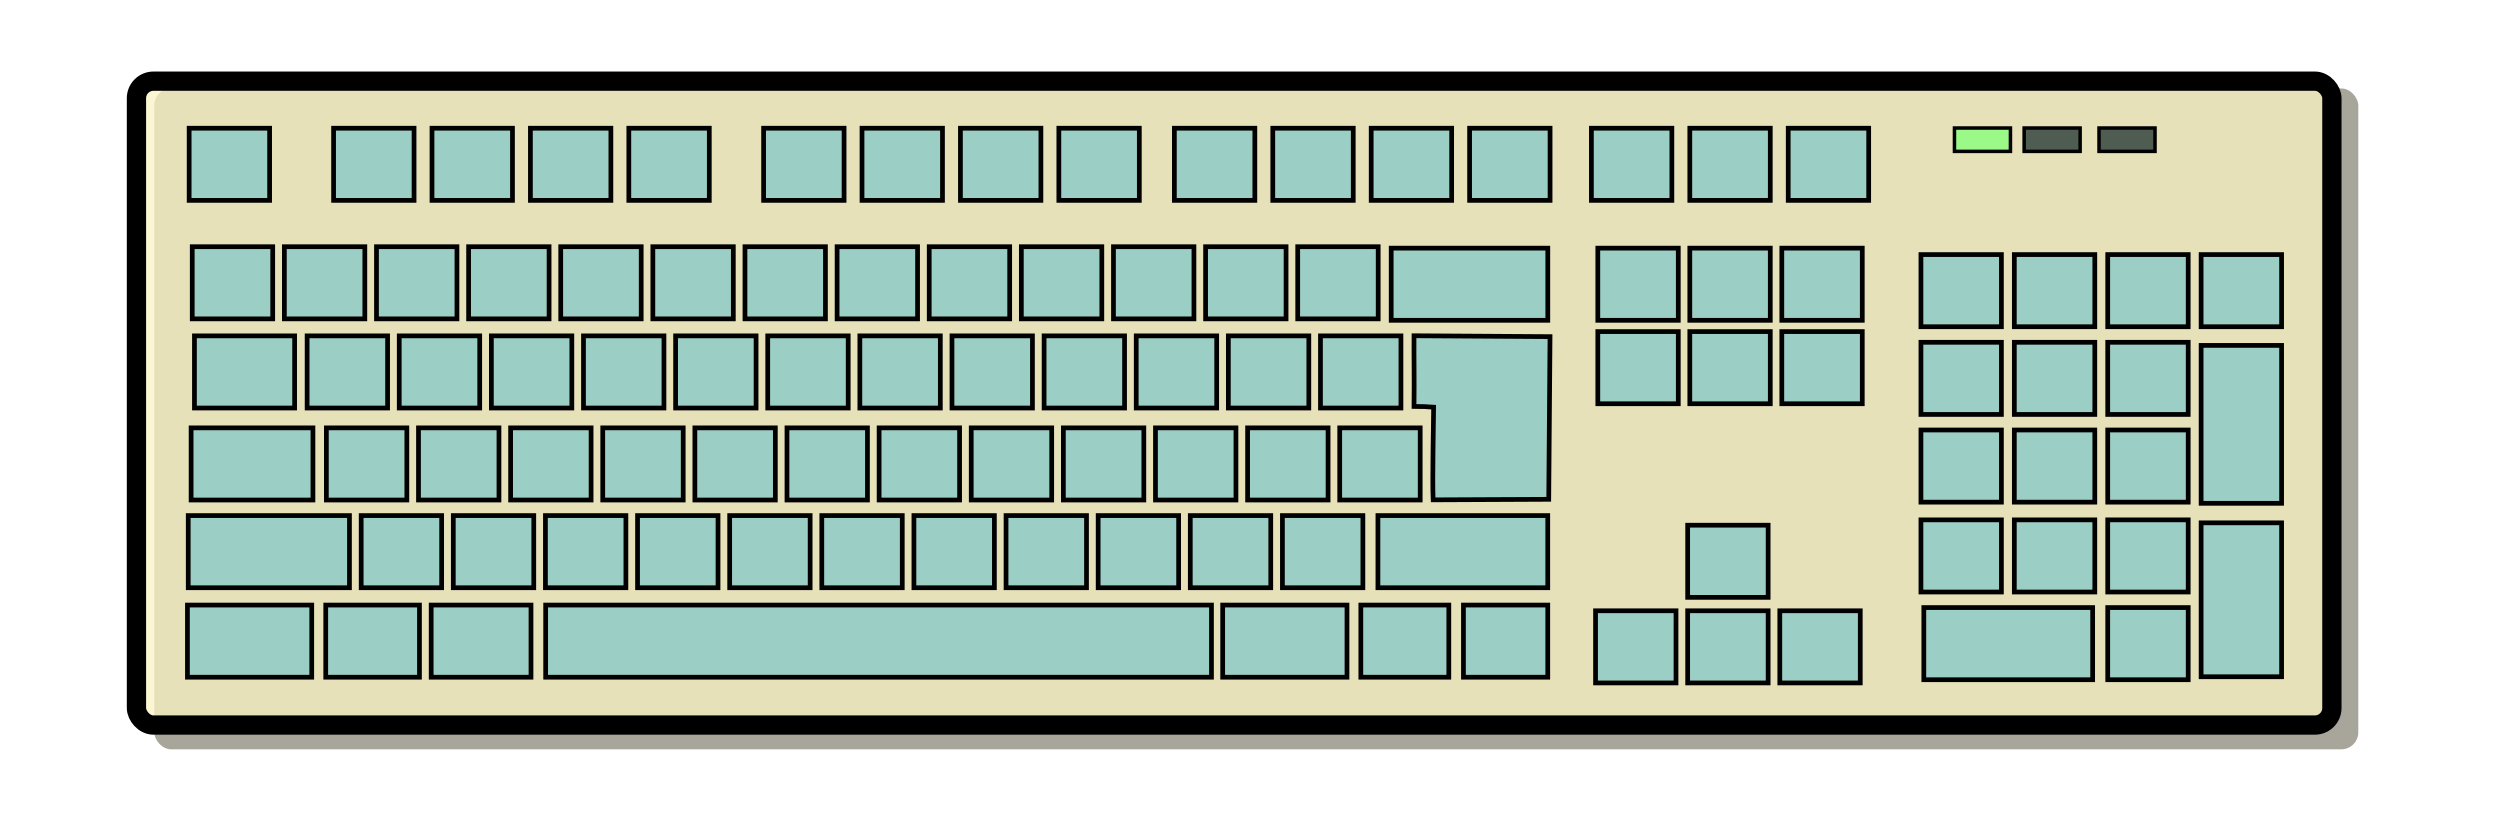 <?xml version="1.0"?><svg width="793.701" height="266.667" xmlns="http://www.w3.org/2000/svg">
 <title>derp</title>

 <g>
  <title>Layer 1</title>
  <g transform="matrix(2.669 0 0 2.669 -562.469 -737.467)" id="g1898">
   <rect fill="#8b8879" fill-opacity="0.75" fill-rule="evenodd" stroke="#000000" stroke-width="0" stroke-miterlimit="4" stroke-opacity="0.429" y="286.828" x="229.094" width="262.168" ry="2.023" rx="2.023" id="rect1650" height="78.614"/>
   <rect fill="#faf4c3" fill-opacity="0.75" fill-rule="evenodd" stroke="#000000" stroke-width="1.72pt" y="285.964" x="226.973" width="261.15" ry="2.023" rx="2.023" id="rect9746" height="76.59"/>
   <rect fill="#82c8c8" fill-opacity="0.75" fill-rule="evenodd" stroke="#000000" stroke-width="0.562" stroke-miterlimit="4" y="291.56" x="233.241" width="9.572" id="rect921" height="8.583"/>
   <rect fill="#82c8c8" fill-opacity="0.75" fill-rule="evenodd" stroke="#000000" stroke-width="0.562" stroke-miterlimit="4" y="291.56" x="250.422" width="9.572" id="rect2165" height="8.583"/>
   <rect fill="#82c8c8" fill-opacity="0.75" fill-rule="evenodd" stroke="#000000" stroke-width="0.562" stroke-miterlimit="4" y="291.56" x="262.129" width="9.572" id="rect2166" height="8.583"/>
   <rect fill="#82c8c8" fill-opacity="0.75" fill-rule="evenodd" stroke="#000000" stroke-width="0.562" stroke-miterlimit="4" y="291.56" x="273.835" width="9.572" id="rect2167" height="8.583"/>
   <rect fill="#82c8c8" fill-opacity="0.75" fill-rule="evenodd" stroke="#000000" stroke-width="0.562" stroke-miterlimit="4" y="291.56" x="285.541" width="9.572" id="rect2168" height="8.583"/>
   <rect fill="#82c8c8" fill-opacity="0.75" fill-rule="evenodd" stroke="#000000" stroke-width="0.562" stroke-miterlimit="4" y="291.56" x="301.573" width="9.572" id="rect2169" height="8.583"/>
   <rect fill="#82c8c8" fill-opacity="0.75" fill-rule="evenodd" stroke="#000000" stroke-width="0.562" stroke-miterlimit="4" y="291.56" x="313.279" width="9.572" id="rect2170" height="8.583"/>
   <rect fill="#82c8c8" fill-opacity="0.75" fill-rule="evenodd" stroke="#000000" stroke-width="0.562" stroke-miterlimit="4" y="291.56" x="324.986" width="9.572" id="rect2171" height="8.583"/>
   <rect fill="#82c8c8" fill-opacity="0.75" fill-rule="evenodd" stroke="#000000" stroke-width="0.562" stroke-miterlimit="4" y="291.56" x="336.692" width="9.572" id="rect2172" height="8.583"/>
   <rect fill="#82c8c8" fill-opacity="0.75" fill-rule="evenodd" stroke="#000000" stroke-width="0.562" stroke-miterlimit="4" y="291.56" x="350.434" width="9.572" id="rect2173" height="8.583"/>
   <rect fill="#82c8c8" fill-opacity="0.75" fill-rule="evenodd" stroke="#000000" stroke-width="0.562" stroke-miterlimit="4" y="291.56" x="362.14" width="9.572" id="rect2174" height="8.583"/>
   <rect fill="#82c8c8" fill-opacity="0.75" fill-rule="evenodd" stroke="#000000" stroke-width="0.562" stroke-miterlimit="4" y="291.56" x="373.846" width="9.572" id="rect2175" height="8.583"/>
   <rect fill="#82c8c8" fill-opacity="0.75" fill-rule="evenodd" stroke="#000000" stroke-width="0.562" stroke-miterlimit="4" y="291.56" x="385.552" width="9.572" id="rect2176" height="8.583"/>
   <rect fill="#82c8c8" fill-opacity="0.75" fill-rule="evenodd" stroke="#000000" stroke-width="0.562" stroke-miterlimit="4" y="291.56" x="400.04" width="9.572" id="rect2177" height="8.583"/>
   <rect fill="#82c8c8" fill-opacity="0.75" fill-rule="evenodd" stroke="#000000" stroke-width="0.562" stroke-miterlimit="4" y="291.56" x="411.746" width="9.572" id="rect2178" height="8.583"/>
   <rect fill="#82c8c8" fill-opacity="0.75" fill-rule="evenodd" stroke="#000000" stroke-width="0.562" stroke-miterlimit="4" y="291.56" x="423.452" width="9.572" id="rect2179" height="8.583"/>
   <rect fill="#82c8c8" fill-opacity="0.75" fill-rule="evenodd" stroke="#000000" stroke-width="0.562" stroke-miterlimit="4" y="305.655" x="233.609" width="9.572" id="rect2181" height="8.583"/>
   <rect fill="#82c8c8" fill-opacity="0.75" fill-rule="evenodd" stroke="#000000" stroke-width="0.562" stroke-miterlimit="4" y="305.655" x="244.567" width="9.572" id="rect2182" height="8.583"/>
   <rect fill="#82c8c8" fill-opacity="0.75" fill-rule="evenodd" stroke="#000000" stroke-width="0.562" stroke-miterlimit="4" y="305.655" x="255.525" width="9.572" id="rect2183" height="8.583"/>
   <rect fill="#82c8c8" fill-opacity="0.75" fill-rule="evenodd" stroke="#000000" stroke-width="0.562" stroke-miterlimit="4" y="305.655" x="266.483" width="9.572" id="rect2184" height="8.583"/>
   <rect fill="#82c8c8" fill-opacity="0.75" fill-rule="evenodd" stroke="#000000" stroke-width="0.562" stroke-miterlimit="4" y="305.655" x="277.441" width="9.572" id="rect2185" height="8.583"/>
   <rect fill="#82c8c8" fill-opacity="0.75" fill-rule="evenodd" stroke="#000000" stroke-width="0.562" stroke-miterlimit="4" y="305.655" x="288.399" width="9.572" id="rect2186" height="8.583"/>
   <rect fill="#82c8c8" fill-opacity="0.75" fill-rule="evenodd" stroke="#000000" stroke-width="0.562" stroke-miterlimit="4" y="305.655" x="299.357" width="9.572" id="rect2187" height="8.583"/>
   <rect fill="#82c8c8" fill-opacity="0.75" fill-rule="evenodd" stroke="#000000" stroke-width="0.562" stroke-miterlimit="4" y="305.655" x="310.315" width="9.572" id="rect2188" height="8.583"/>
   <rect fill="#82c8c8" fill-opacity="0.75" fill-rule="evenodd" stroke="#000000" stroke-width="0.562" stroke-miterlimit="4" y="305.655" x="321.273" width="9.572" id="rect2189" height="8.583"/>
   <rect fill="#82c8c8" fill-opacity="0.75" fill-rule="evenodd" stroke="#000000" stroke-width="0.562" stroke-miterlimit="4" y="305.655" x="332.232" width="9.572" id="rect2190" height="8.583"/>
   <rect fill="#82c8c8" fill-opacity="0.75" fill-rule="evenodd" stroke="#000000" stroke-width="0.562" stroke-miterlimit="4" y="305.655" x="343.19" width="9.572" id="rect2191" height="8.583"/>
   <rect fill="#82c8c8" fill-opacity="0.75" fill-rule="evenodd" stroke="#000000" stroke-width="0.562" stroke-miterlimit="4" y="305.655" x="354.148" width="9.572" id="rect2192" height="8.583"/>
   <rect fill="#82c8c8" fill-opacity="0.75" fill-rule="evenodd" stroke="#000000" stroke-width="0.562" stroke-miterlimit="4" y="305.655" x="365.106" width="9.572" id="rect2193" height="8.583"/>
   <rect fill="#82c8c8" fill-opacity="0.75" fill-rule="evenodd" stroke="#000000" stroke-width="0.562" stroke-miterlimit="4" y="305.826" x="376.226" width="18.627" id="rect2195" height="8.583"/>
   <rect fill="#82c8c8" fill-opacity="0.75" fill-rule="evenodd" stroke="#000000" stroke-width="0.562" stroke-miterlimit="4" y="316.26" x="233.872" width="11.915" id="rect2197" height="8.583"/>
   <rect fill="#82c8c8" fill-opacity="0.75" fill-rule="evenodd" stroke="#000000" stroke-width="0.562" stroke-miterlimit="4" y="316.26" x="247.274" width="9.572" id="rect2198" height="8.583"/>
   <rect fill="#82c8c8" fill-opacity="0.75" fill-rule="evenodd" stroke="#000000" stroke-width="0.562" stroke-miterlimit="4" y="316.26" x="258.232" width="9.572" id="rect2199" height="8.583"/>
   <rect fill="#82c8c8" fill-opacity="0.75" fill-rule="evenodd" stroke="#000000" stroke-width="0.562" stroke-miterlimit="4" y="316.26" x="269.19" width="9.572" id="rect2200" height="8.583"/>
   <rect fill="#82c8c8" fill-opacity="0.75" fill-rule="evenodd" stroke="#000000" stroke-width="0.562" stroke-miterlimit="4" y="316.26" x="280.148" width="9.572" id="rect2201" height="8.583"/>
   <rect fill="#82c8c8" fill-opacity="0.75" fill-rule="evenodd" stroke="#000000" stroke-width="0.562" stroke-miterlimit="4" y="316.26" x="291.106" width="9.572" id="rect2202" height="8.583"/>
   <rect fill="#82c8c8" fill-opacity="0.75" fill-rule="evenodd" stroke="#000000" stroke-width="0.562" stroke-miterlimit="4" y="316.26" x="302.064" width="9.572" id="rect2203" height="8.583"/>
   <rect fill="#82c8c8" fill-opacity="0.75" fill-rule="evenodd" stroke="#000000" stroke-width="0.562" stroke-miterlimit="4" y="316.26" x="313.022" width="9.572" id="rect2204" height="8.583"/>
   <rect fill="#82c8c8" fill-opacity="0.75" fill-rule="evenodd" stroke="#000000" stroke-width="0.562" stroke-miterlimit="4" y="316.26" x="323.98" width="9.572" id="rect2205" height="8.583"/>
   <rect fill="#82c8c8" fill-opacity="0.75" fill-rule="evenodd" stroke="#000000" stroke-width="0.562" stroke-miterlimit="4" y="316.26" x="334.938" width="9.572" id="rect2206" height="8.583"/>
   <rect fill="#82c8c8" fill-opacity="0.75" fill-rule="evenodd" stroke="#000000" stroke-width="0.562" stroke-miterlimit="4" y="316.26" x="345.897" width="9.572" id="rect2207" height="8.583"/>
   <rect fill="#82c8c8" fill-opacity="0.75" fill-rule="evenodd" stroke="#000000" stroke-width="0.562" stroke-miterlimit="4" y="316.26" x="356.855" width="9.572" id="rect2208" height="8.583"/>
   <rect fill="#82c8c8" fill-opacity="0.75" fill-rule="evenodd" stroke="#000000" stroke-width="0.562" stroke-miterlimit="4" y="316.26" x="367.813" width="9.572" id="rect2209" height="8.583"/>
   <rect fill="#82c8c8" fill-opacity="0.75" fill-rule="evenodd" stroke="#000000" stroke-width="0.562" stroke-miterlimit="4" y="327.203" x="233.474" width="14.492" id="rect2210" height="8.583"/>
   <rect fill="#82c8c8" fill-opacity="0.75" fill-rule="evenodd" stroke="#000000" stroke-width="0.562" stroke-miterlimit="4" y="327.203" x="249.564" width="9.572" id="rect2211" height="8.583"/>
   <rect fill="#82c8c8" fill-opacity="0.75" fill-rule="evenodd" stroke="#000000" stroke-width="0.562" stroke-miterlimit="4" y="327.203" x="260.522" width="9.572" id="rect2212" height="8.583"/>
   <rect fill="#82c8c8" fill-opacity="0.75" fill-rule="evenodd" stroke="#000000" stroke-width="0.562" stroke-miterlimit="4" y="327.203" x="271.48" width="9.572" id="rect2213" height="8.583"/>
   <rect fill="#82c8c8" fill-opacity="0.75" fill-rule="evenodd" stroke="#000000" stroke-width="0.562" stroke-miterlimit="4" y="327.203" x="282.438" width="9.572" id="rect2214" height="8.583"/>
   <rect fill="#82c8c8" fill-opacity="0.75" fill-rule="evenodd" stroke="#000000" stroke-width="0.562" stroke-miterlimit="4" y="327.203" x="293.396" width="9.572" id="rect2215" height="8.583"/>
   <rect fill="#82c8c8" fill-opacity="0.75" fill-rule="evenodd" stroke="#000000" stroke-width="0.562" stroke-miterlimit="4" y="327.203" x="304.354" width="9.572" id="rect2216" height="8.583"/>
   <rect fill="#82c8c8" fill-opacity="0.75" fill-rule="evenodd" stroke="#000000" stroke-width="0.562" stroke-miterlimit="4" y="327.203" x="315.313" width="9.572" id="rect2217" height="8.583"/>
   <rect fill="#82c8c8" fill-opacity="0.75" fill-rule="evenodd" stroke="#000000" stroke-width="0.562" stroke-miterlimit="4" y="327.203" x="326.271" width="9.572" id="rect2218" height="8.583"/>
   <rect fill="#82c8c8" fill-opacity="0.75" fill-rule="evenodd" stroke="#000000" stroke-width="0.562" stroke-miterlimit="4" y="327.203" x="337.229" width="9.572" id="rect2219" height="8.583"/>
   <rect fill="#82c8c8" fill-opacity="0.75" fill-rule="evenodd" stroke="#000000" stroke-width="0.562" stroke-miterlimit="4" y="327.203" x="348.187" width="9.572" id="rect2220" height="8.583"/>
   <rect fill="#82c8c8" fill-opacity="0.75" fill-rule="evenodd" stroke="#000000" stroke-width="0.562" stroke-miterlimit="4" y="327.203" x="359.145" width="9.572" id="rect2221" height="8.583"/>
   <rect fill="#82c8c8" fill-opacity="0.75" fill-rule="evenodd" stroke="#000000" stroke-width="0.562" stroke-miterlimit="4" y="327.203" x="370.103" width="9.572" id="rect2222" height="8.583"/>
   <path fill="#82c8c8" fill-opacity="0.75" fill-rule="evenodd" stroke="#000000" stroke-width="0.562" stroke-miterlimit="4" id="rect2223" d="m378.94,316.247c-0.021,2.845 0.042,4.857 0,8.408c1.87,0.007 0.919,0.022 2.335,0.088c-0.007,2.039 -0.175,8.519 -0.059,11.023l13.749,-0.064l0.153,-19.349l-16.178,-0.106z"/>
   <rect fill="#82c8c8" fill-opacity="0.749" fill-rule="evenodd" stroke="#000000" stroke-width="0.562" stroke-miterlimit="4" y="337.637" x="233.132" width="19.178" id="rect5330" height="8.583"/>
   <rect fill="#82c8c8" fill-opacity="0.749" fill-rule="evenodd" stroke="#000000" stroke-width="0.562" stroke-miterlimit="4" y="337.637" x="374.647" width="20.201" id="rect5331" height="8.583"/>
   <rect fill="#82c8c8" fill-opacity="0.75" fill-rule="evenodd" stroke="#000000" stroke-width="0.562" stroke-miterlimit="4" y="337.637" x="253.704" width="9.572" id="rect5333" height="8.583"/>
   <rect fill="#82c8c8" fill-opacity="0.75" fill-rule="evenodd" stroke="#000000" stroke-width="0.562" stroke-miterlimit="4" y="337.637" x="264.662" width="9.572" id="rect5334" height="8.583"/>
   <rect fill="#82c8c8" fill-opacity="0.75" fill-rule="evenodd" stroke="#000000" stroke-width="0.562" stroke-miterlimit="4" y="337.637" x="275.621" width="9.572" id="rect5335" height="8.583"/>
   <rect fill="#82c8c8" fill-opacity="0.75" fill-rule="evenodd" stroke="#000000" stroke-width="0.562" stroke-miterlimit="4" y="337.637" x="286.579" width="9.572" id="rect5336" height="8.583"/>
   <rect fill="#82c8c8" fill-opacity="0.75" fill-rule="evenodd" stroke="#000000" stroke-width="0.562" stroke-miterlimit="4" y="337.637" x="297.537" width="9.572" id="rect5337" height="8.583"/>
   <rect fill="#82c8c8" fill-opacity="0.75" fill-rule="evenodd" stroke="#000000" stroke-width="0.562" stroke-miterlimit="4" y="337.637" x="308.495" width="9.572" id="rect5338" height="8.583"/>
   <rect fill="#82c8c8" fill-opacity="0.75" fill-rule="evenodd" stroke="#000000" stroke-width="0.562" stroke-miterlimit="4" y="337.637" x="319.453" width="9.572" id="rect5339" height="8.583"/>
   <rect fill="#82c8c8" fill-opacity="0.75" fill-rule="evenodd" stroke="#000000" stroke-width="0.562" stroke-miterlimit="4" y="337.637" x="330.411" width="9.572" id="rect5340" height="8.583"/>
   <rect fill="#82c8c8" fill-opacity="0.75" fill-rule="evenodd" stroke="#000000" stroke-width="0.562" stroke-miterlimit="4" y="337.637" x="341.369" width="9.572" id="rect5341" height="8.583"/>
   <rect fill="#82c8c8" fill-opacity="0.75" fill-rule="evenodd" stroke="#000000" stroke-width="0.562" stroke-miterlimit="4" y="337.637" x="352.327" width="9.572" id="rect5342" height="8.583"/>
   <rect fill="#82c8c8" fill-opacity="0.75" fill-rule="evenodd" stroke="#000000" stroke-width="0.562" stroke-miterlimit="4" y="337.637" x="363.286" width="9.572" id="rect5343" height="8.583"/>
   <rect fill="#82c8c8" fill-opacity="0.75" fill-rule="evenodd" stroke="#000000" stroke-width="0.562" stroke-miterlimit="4" y="348.281" x="275.649" width="79.198" id="rect5345" height="8.583"/>
   <rect fill="#82c8c8" fill-opacity="0.75" fill-rule="evenodd" stroke="#000000" stroke-width="0.562" stroke-miterlimit="4" y="348.281" x="233.037" width="14.786" id="rect5346" height="8.583"/>
   <rect fill="#82c8c8" fill-opacity="0.75" fill-rule="evenodd" stroke="#000000" stroke-width="0.562" stroke-miterlimit="4" y="348.281" x="249.49" width="11.147" id="rect5347" height="8.583"/>
   <rect fill="#82c8c8" fill-opacity="0.75" fill-rule="evenodd" stroke="#000000" stroke-width="0.562" stroke-miterlimit="4" y="348.281" x="262.03" width="11.874" id="rect5348" height="8.583"/>
   <rect fill="#82c8c8" fill-opacity="0.75" fill-rule="evenodd" stroke="#000000" stroke-width="0.562" stroke-miterlimit="4" y="348.281" x="356.181" width="14.786" id="rect5970" height="8.583"/>
   <rect fill="#82c8c8" fill-opacity="0.75" fill-rule="evenodd" stroke="#000000" stroke-width="0.562" stroke-miterlimit="4" y="348.281" x="372.614" width="10.465" id="rect5971" height="8.583"/>
   <rect fill="#82c8c8" fill-opacity="0.75" fill-rule="evenodd" stroke="#000000" stroke-width="0.562" stroke-miterlimit="4" y="348.281" x="384.82" width="10.029" id="rect5972" height="8.583"/>
   <rect fill="#82c8c8" fill-opacity="0.75" fill-rule="evenodd" stroke="#000000" stroke-width="0.562" stroke-miterlimit="4" y="338.782" x="411.491" width="9.572" id="rect6594" height="8.583"/>
   <rect fill="#82c8c8" fill-opacity="0.75" fill-rule="evenodd" stroke="#000000" stroke-width="0.562" stroke-miterlimit="4" y="348.961" x="400.533" width="9.572" id="rect6595" height="8.583"/>
   <rect fill="#82c8c8" fill-opacity="0.75" fill-rule="evenodd" stroke="#000000" stroke-width="0.562" stroke-miterlimit="4" y="348.961" x="411.491" width="9.572" id="rect6596" height="8.583"/>
   <rect fill="#82c8c8" fill-opacity="0.75" fill-rule="evenodd" stroke="#000000" stroke-width="0.562" stroke-miterlimit="4" y="348.961" x="422.45" width="9.572" id="rect6597" height="8.583"/>
   <rect fill="#82c8c8" fill-opacity="0.75" fill-rule="evenodd" stroke="#000000" stroke-width="0.562" stroke-miterlimit="4" y="305.826" x="400.803" width="9.572" id="rect6598" height="8.583"/>
   <rect fill="#82c8c8" fill-opacity="0.75" fill-rule="evenodd" stroke="#000000" stroke-width="0.562" stroke-miterlimit="4" y="305.826" x="411.746" width="9.572" id="rect6599" height="8.583"/>
   <rect fill="#82c8c8" fill-opacity="0.75" fill-rule="evenodd" stroke="#000000" stroke-width="0.562" stroke-miterlimit="4" y="305.826" x="422.689" width="9.572" id="rect6600" height="8.583"/>
   <rect fill="#82c8c8" fill-opacity="0.75" fill-rule="evenodd" stroke="#000000" stroke-width="0.562" stroke-miterlimit="4" y="315.751" x="400.803" width="9.572" id="rect7225" height="8.583"/>
   <rect fill="#82c8c8" fill-opacity="0.75" fill-rule="evenodd" stroke="#000000" stroke-width="0.562" stroke-miterlimit="4" y="315.751" x="411.746" width="9.572" id="rect7226" height="8.583"/>
   <rect fill="#82c8c8" fill-opacity="0.75" fill-rule="evenodd" stroke="#000000" stroke-width="0.562" stroke-miterlimit="4" y="315.751" x="422.689" width="9.572" id="rect7227" height="8.583"/>
   <rect fill="#93fc83" fill-opacity="0.897" fill-rule="evenodd" stroke="#000000" stroke-width="0.313pt" y="291.536" x="443.226" width="6.661" id="rect7229" height="2.779"/>
   <rect fill="#1d3131" fill-opacity="0.75" fill-rule="evenodd" stroke="#000000" stroke-width="0.313pt" y="291.536" x="451.515" width="6.661" id="rect7230" height="2.779"/>
   <rect fill="#1d3131" fill-opacity="0.75" fill-rule="evenodd" stroke="#000000" stroke-width="0.313pt" y="291.536" x="460.422" width="6.661" id="rect7231" height="2.779"/>
   <rect fill="#82c8c8" fill-opacity="0.75" fill-rule="evenodd" stroke="#000000" stroke-width="0.562" stroke-miterlimit="4" y="306.59" x="439.239" width="9.572" id="rect8474" height="8.583"/>
   <rect fill="#82c8c8" fill-opacity="0.75" fill-rule="evenodd" stroke="#000000" stroke-width="0.562" stroke-miterlimit="4" y="306.59" x="450.348" width="9.572" id="rect8475" height="8.583"/>
   <rect fill="#82c8c8" fill-opacity="0.75" fill-rule="evenodd" stroke="#000000" stroke-width="0.562" stroke-miterlimit="4" y="306.59" x="461.458" width="9.572" id="rect8476" height="8.583"/>
   <rect fill="#82c8c8" fill-opacity="0.75" fill-rule="evenodd" stroke="#000000" stroke-width="0.562" stroke-miterlimit="4" y="306.59" x="472.567" width="9.572" id="rect8477" height="8.583"/>
   <rect fill="#82c8c8" fill-opacity="0.75" fill-rule="evenodd" stroke="#000000" stroke-width="0.562" stroke-miterlimit="4" y="317.024" x="439.239" width="9.572" id="rect8478" height="8.583"/>
   <rect fill="#82c8c8" fill-opacity="0.75" fill-rule="evenodd" stroke="#000000" stroke-width="0.562" stroke-miterlimit="4" y="317.024" x="450.348" width="9.572" id="rect8479" height="8.583"/>
   <rect fill="#82c8c8" fill-opacity="0.75" fill-rule="evenodd" stroke="#000000" stroke-width="0.562" stroke-miterlimit="4" y="317.024" x="461.458" width="9.572" id="rect8480" height="8.583"/>
   <rect fill="#82c8c8" fill-opacity="0.75" fill-rule="evenodd" stroke="#000000" stroke-width="0.562" stroke-miterlimit="4" y="317.395" x="472.567" width="9.572" id="rect8481" height="18.783"/>
   <rect fill="#82c8c8" fill-opacity="0.75" fill-rule="evenodd" stroke="#000000" stroke-width="0.562" stroke-miterlimit="4" y="327.457" x="439.239" width="9.572" id="rect8482" height="8.583"/>
   <rect fill="#82c8c8" fill-opacity="0.75" fill-rule="evenodd" stroke="#000000" stroke-width="0.562" stroke-miterlimit="4" y="327.457" x="450.348" width="9.572" id="rect8483" height="8.583"/>
   <rect fill="#82c8c8" fill-opacity="0.75" fill-rule="evenodd" stroke="#000000" stroke-width="0.562" stroke-miterlimit="4" y="327.457" x="461.458" width="9.572" id="rect8484" height="8.583"/>
   <rect fill="#82c8c8" fill-opacity="0.75" fill-rule="evenodd" stroke="#000000" stroke-width="0.562" stroke-miterlimit="4" y="338.146" x="439.239" width="9.572" id="rect8486" height="8.583"/>
   <rect fill="#82c8c8" fill-opacity="0.75" fill-rule="evenodd" stroke="#000000" stroke-width="0.562" stroke-miterlimit="4" y="338.146" x="450.348" width="9.572" id="rect8487" height="8.583"/>
   <rect fill="#82c8c8" fill-opacity="0.75" fill-rule="evenodd" stroke="#000000" stroke-width="0.562" stroke-miterlimit="4" y="338.146" x="461.458" width="9.572" id="rect8488" height="8.583"/>
   <rect fill="#82c8c8" fill-opacity="0.75" fill-rule="evenodd" stroke="#000000" stroke-width="0.562" stroke-miterlimit="4" y="348.579" x="439.582" width="20.083" id="rect8490" height="8.583"/>
   <rect fill="#82c8c8" fill-opacity="0.75" fill-rule="evenodd" stroke="#000000" stroke-width="0.562" stroke-miterlimit="4" y="348.579" x="461.458" width="9.572" id="rect8492" height="8.583"/>
   <rect fill="#82c8c8" fill-opacity="0.75" fill-rule="evenodd" stroke="#000000" stroke-width="0.562" stroke-miterlimit="4" y="338.5" x="472.567" width="9.572" id="rect8493" height="18.308"/>
  </g>
 </g>
</svg>